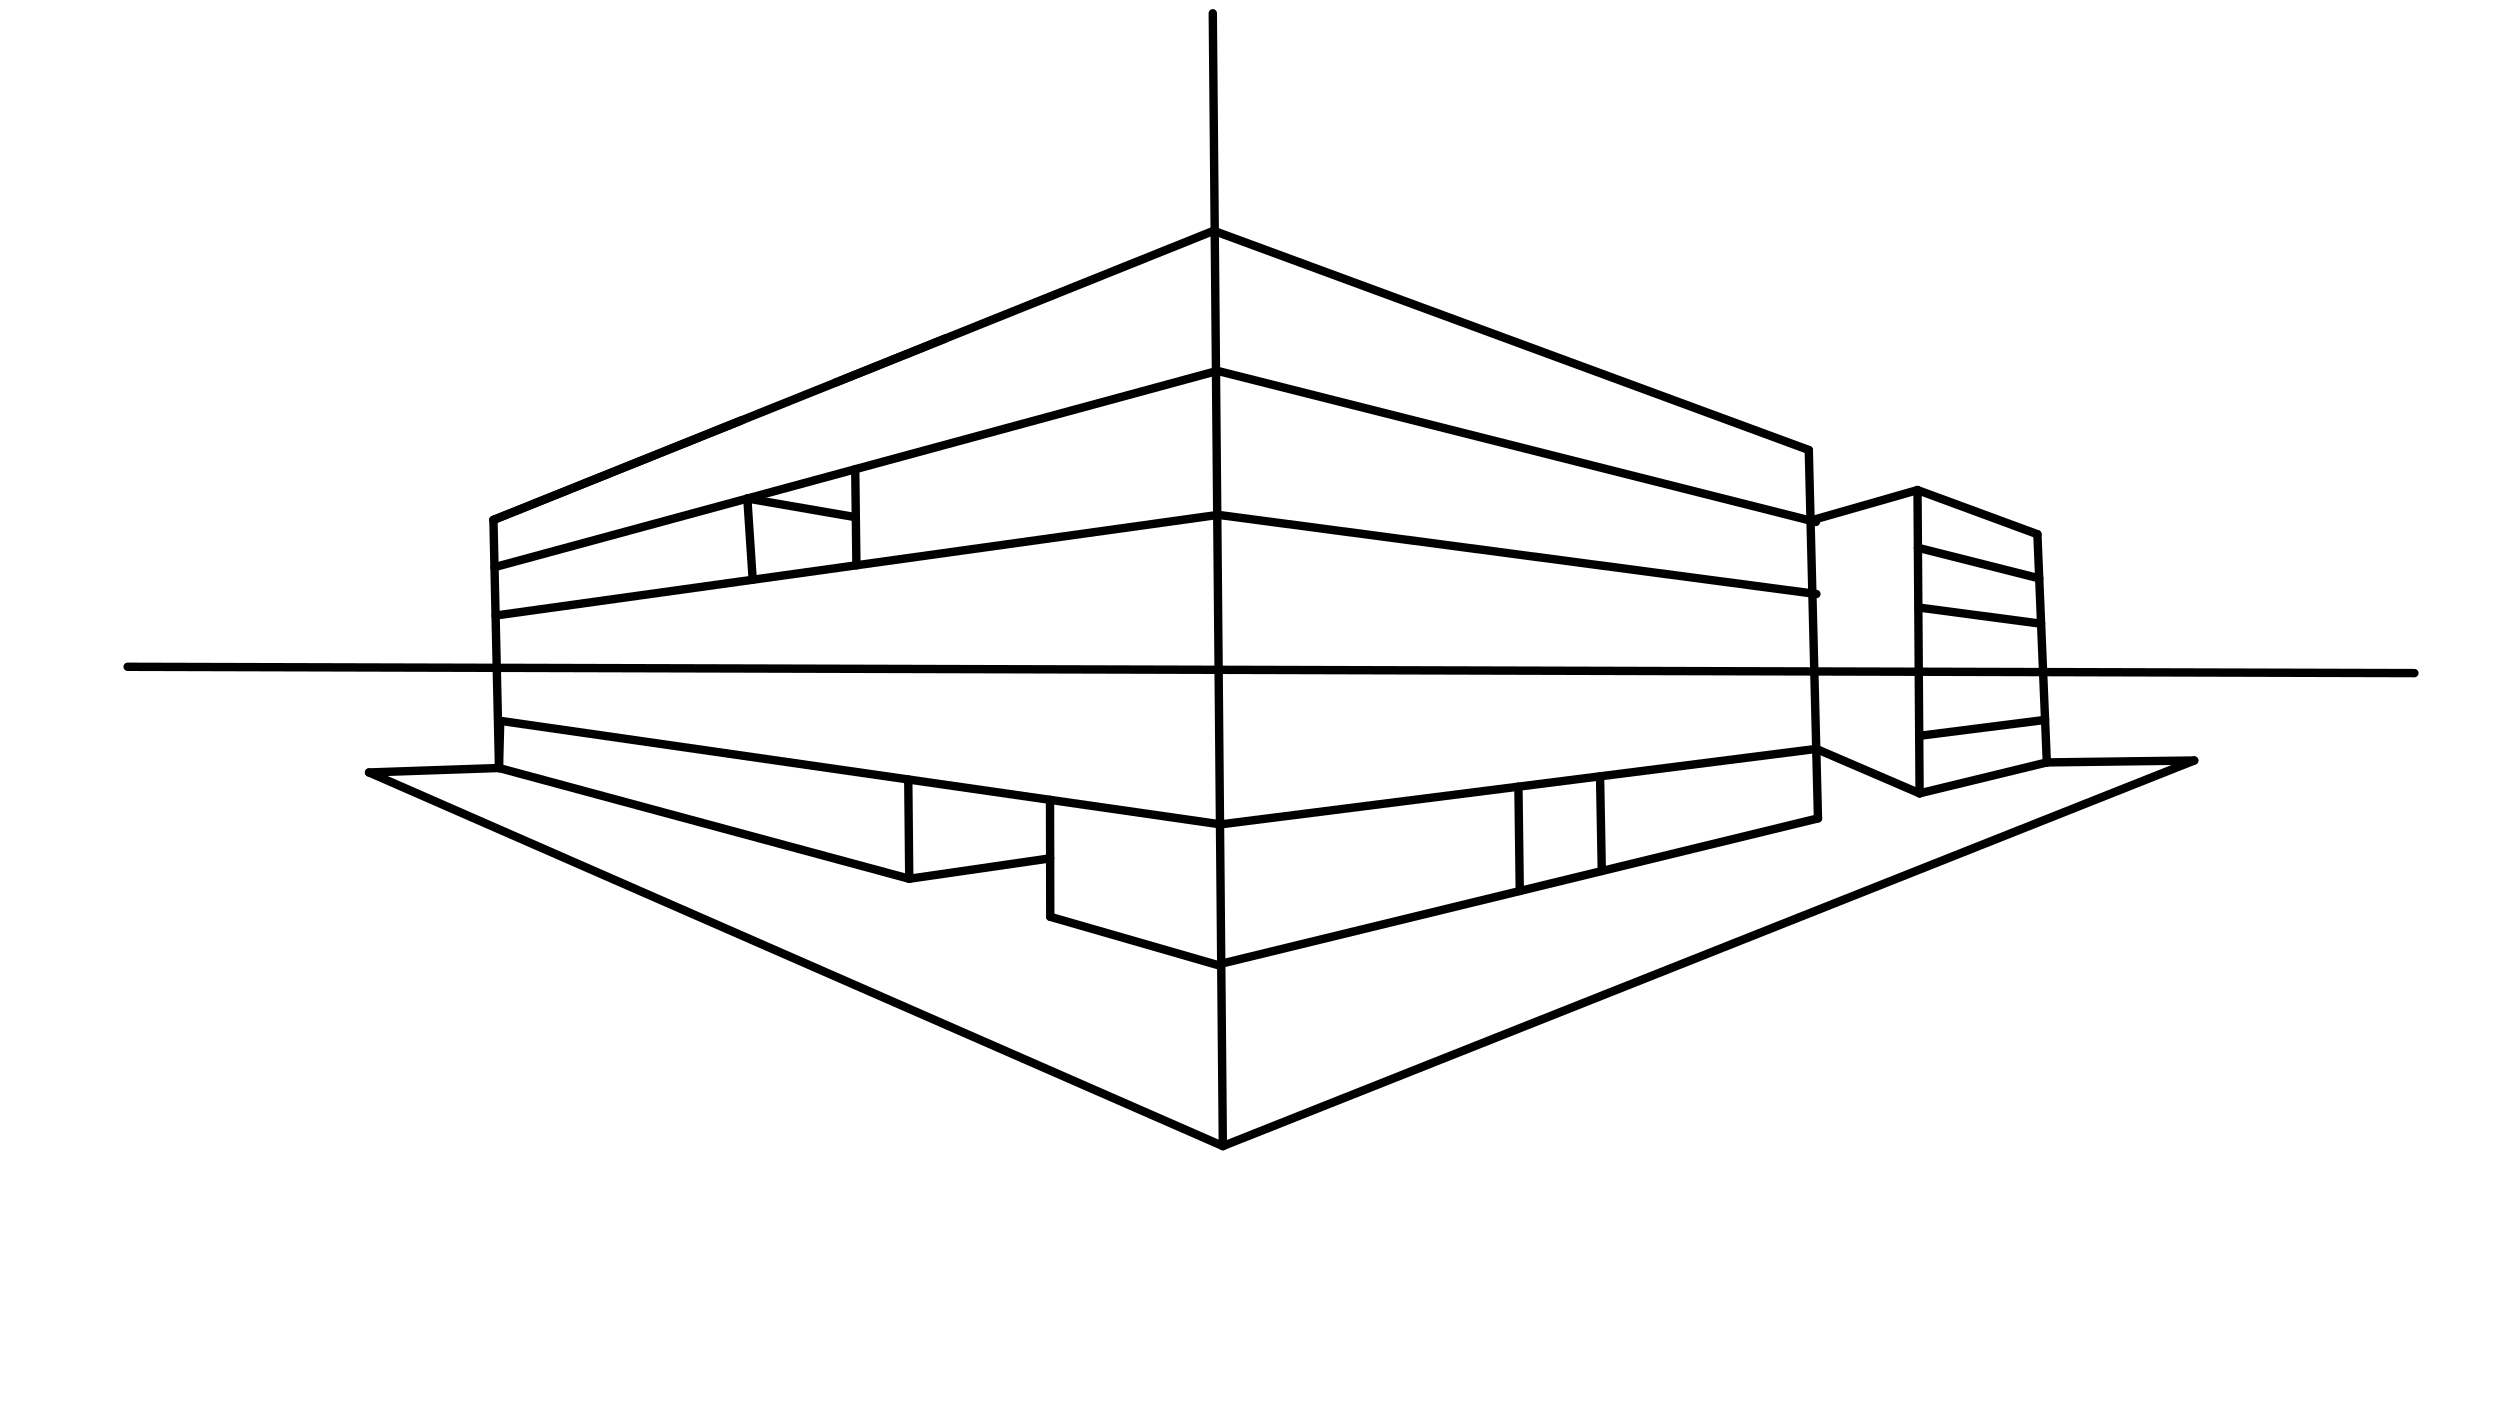 <svg xmlns="http://www.w3.org/2000/svg" class="svg--1it" height="100%" preserveAspectRatio="xMidYMid meet" viewBox="0 0 595.276 334.488" width="100%"><defs><marker id="marker-arrow" markerHeight="16" markerUnits="userSpaceOnUse" markerWidth="24" orient="auto-start-reverse" refX="24" refY="4" viewBox="0 0 24 8"><path d="M 0 0 L 24 4 L 0 8 z" stroke="inherit"></path></marker></defs><g class="aux-layer--1FB"></g><g class="main-layer--3Vd"><g class="element--2qn"><line stroke="#000000" stroke-dasharray="none" stroke-linecap="round" stroke-width="2" x1="30.391" x2="574.891" y1="158.773" y2="160.273"></line></g><g class="element--2qn"><line stroke="#000000" stroke-dasharray="none" stroke-linecap="round" stroke-width="2" x1="289.643" x2="430.691" y1="55.188" y2="107.15"></line></g><g class="element--2qn"><line stroke="#000000" stroke-dasharray="none" stroke-linecap="round" stroke-width="2" x1="289.876" x2="432.383" y1="88.305" y2="124.289"></line></g><g class="element--2qn"><line stroke="#000000" stroke-dasharray="none" stroke-linecap="round" stroke-width="2" x1="290.117" x2="432.504" y1="122.601" y2="141.437"></line></g><g class="element--2qn"><line stroke="#000000" stroke-dasharray="none" stroke-linecap="round" stroke-width="2" x1="430.691" x2="432.879" y1="107.15" y2="194.861"></line></g><g class="element--2qn"><line stroke="#000000" stroke-dasharray="none" stroke-linecap="round" stroke-width="2" x1="456.579" x2="457.075" y1="116.687" y2="188.903"></line></g><g class="element--2qn"><line stroke="#000000" stroke-dasharray="none" stroke-linecap="round" stroke-width="2" x1="485.125" x2="487.371" y1="127.204" y2="181.539"></line></g><g class="element--2qn"><line stroke="#000000" stroke-dasharray="none" stroke-linecap="round" stroke-width="2" x1="456.981" x2="486.953" y1="175.215" y2="171.417"></line></g><g class="element--2qn"><line stroke="#000000" stroke-dasharray="none" stroke-linecap="round" stroke-width="2" x1="457.075" x2="487.371" y1="188.903" y2="181.539"></line></g><g class="element--2qn"><line stroke="#000000" stroke-dasharray="none" stroke-linecap="round" stroke-width="2" x1="456.771" x2="486.006" y1="144.647" y2="148.515"></line></g><g class="element--2qn"><line stroke="#000000" stroke-dasharray="none" stroke-linecap="round" stroke-width="2" x1="456.579" x2="485.125" y1="116.687" y2="127.204"></line></g><g class="element--2qn"><line stroke="#000000" stroke-dasharray="none" stroke-linecap="round" stroke-width="2" x1="456.673" x2="485.56" y1="130.422" y2="137.717"></line></g><g class="element--2qn"><line stroke="#000000" stroke-dasharray="none" stroke-linecap="round" stroke-width="2" x1="290.635" x2="432.467" y1="196.295" y2="178.322"></line></g><g class="element--2qn"><line stroke="#000000" stroke-dasharray="none" stroke-linecap="round" stroke-width="2" x1="290.868" x2="432.879" y1="229.449" y2="194.861"></line></g><g class="element--2qn"><line stroke="#000000" stroke-dasharray="none" stroke-linecap="round" stroke-width="2" x1="119.112" x2="290.635" y1="171.638" y2="196.295"></line></g><g class="element--2qn"><line stroke="#000000" stroke-dasharray="none" stroke-linecap="round" stroke-width="2" x1="119.112" x2="118.818" y1="171.638" y2="182.876"></line></g><g class="element--2qn"><line stroke="#000000" stroke-dasharray="none" stroke-linecap="round" stroke-width="2" x1="361.874" x2="361.551" y1="212.155" y2="187.309"></line></g><g class="element--2qn"><line stroke="#000000" stroke-dasharray="none" stroke-linecap="round" stroke-width="2" x1="380.989" x2="381.404" y1="184.845" y2="207.387"></line></g><g class="element--2qn"><line stroke="#000000" stroke-dasharray="none" stroke-linecap="round" stroke-width="2" x1="456.579" x2="431.11" y1="116.687" y2="123.968"></line></g><g class="element--2qn"><line stroke="#000000" stroke-dasharray="none" stroke-linecap="round" stroke-width="2" x1="457.075" x2="432.467" y1="188.903" y2="178.322"></line></g><g class="element--2qn"><line stroke="#000000" stroke-dasharray="none" stroke-linecap="round" stroke-width="2" x1="87.874" x2="291.174" y1="183.928" y2="272.891"></line></g><g class="element--2qn"><line stroke="#000000" stroke-dasharray="none" stroke-linecap="round" stroke-width="2" x1="118.818" x2="87.874" y1="182.869" y2="183.928"></line></g><g class="element--2qn"><line stroke="#000000" stroke-dasharray="none" stroke-linecap="round" stroke-width="2" x1="291.174" x2="522.462" y1="272.891" y2="181.084"></line></g><g class="element--2qn"><line stroke="#000000" stroke-dasharray="none" stroke-linecap="round" stroke-width="2" x1="487.371" x2="522.462" y1="181.539" y2="181.084"></line></g><g class="element--2qn"><line stroke="#000000" stroke-dasharray="none" stroke-linecap="round" stroke-width="2" x1="117.49" x2="118.818" y1="123.804" y2="182.869"></line></g><g class="element--2qn"><line stroke="#000000" stroke-dasharray="none" stroke-linecap="round" stroke-width="2" x1="117.49" x2="176.472" y1="123.804" y2="100.124"></line></g><g class="element--2qn"><line stroke="#000000" stroke-dasharray="none" stroke-linecap="round" stroke-width="2" x1="198.925" x2="288.992" y1="91.109" y2="54.948"></line></g><g class="element--2qn"><line stroke="#000000" stroke-dasharray="none" stroke-linecap="round" stroke-width="2" x1="216.266" x2="216.504" y1="185.604" y2="209.243"></line></g><g class="element--2qn"><line stroke="#000000" stroke-dasharray="none" stroke-linecap="round" stroke-width="2" x1="250.022" x2="250.079" y1="190.457" y2="218.3"></line></g><g class="element--2qn"><line stroke="#000000" stroke-dasharray="none" stroke-linecap="round" stroke-width="2" x1="118.818" x2="216.504" y1="182.869" y2="209.243"></line></g><g class="element--2qn"><line stroke="#000000" stroke-dasharray="none" stroke-linecap="round" stroke-width="2" x1="250.079" x2="290.639" y1="218.3" y2="229.982"></line></g><g class="element--2qn"><line stroke="#000000" stroke-dasharray="none" stroke-linecap="round" stroke-width="2" x1="216.504" x2="250.05" y1="209.243" y2="204.379"></line></g><g class="element--2qn"><line stroke="#000000" stroke-dasharray="none" stroke-linecap="round" stroke-width="2" x1="291.174" x2="288.777" y1="272.891" y2="3.17"></line></g><g class="element--2qn"><line stroke="#000000" stroke-dasharray="none" stroke-linecap="round" stroke-width="2" x1="118.002" x2="289.838" y1="146.566" y2="122.624"></line></g><g class="element--2qn"><line stroke="#000000" stroke-dasharray="none" stroke-linecap="round" stroke-width="2" x1="117.743" x2="289.534" y1="135.051" y2="88.398"></line></g><g class="element--2qn"><line stroke="#000000" stroke-dasharray="none" stroke-linecap="round" stroke-width="2" x1="177.948" x2="179.223" y1="118.701" y2="138.03"></line></g><g class="element--2qn"><line stroke="#000000" stroke-dasharray="none" stroke-linecap="round" stroke-width="2" x1="203.639" x2="203.92" y1="111.724" y2="134.595"></line></g><g class="element--2qn"><line stroke="#000000" stroke-dasharray="none" stroke-linecap="round" stroke-width="2" x1="177.948" x2="203.779" y1="118.701" y2="123.16"></line></g><g class="element--2qn"><line stroke="#000000" stroke-dasharray="none" stroke-linecap="round" stroke-width="2" x1="117.49" x2="225.216" y1="123.804" y2="80.554"></line></g></g><g class="snaps-layer--2PT"></g><g class="temp-layer--rAP"></g></svg>
